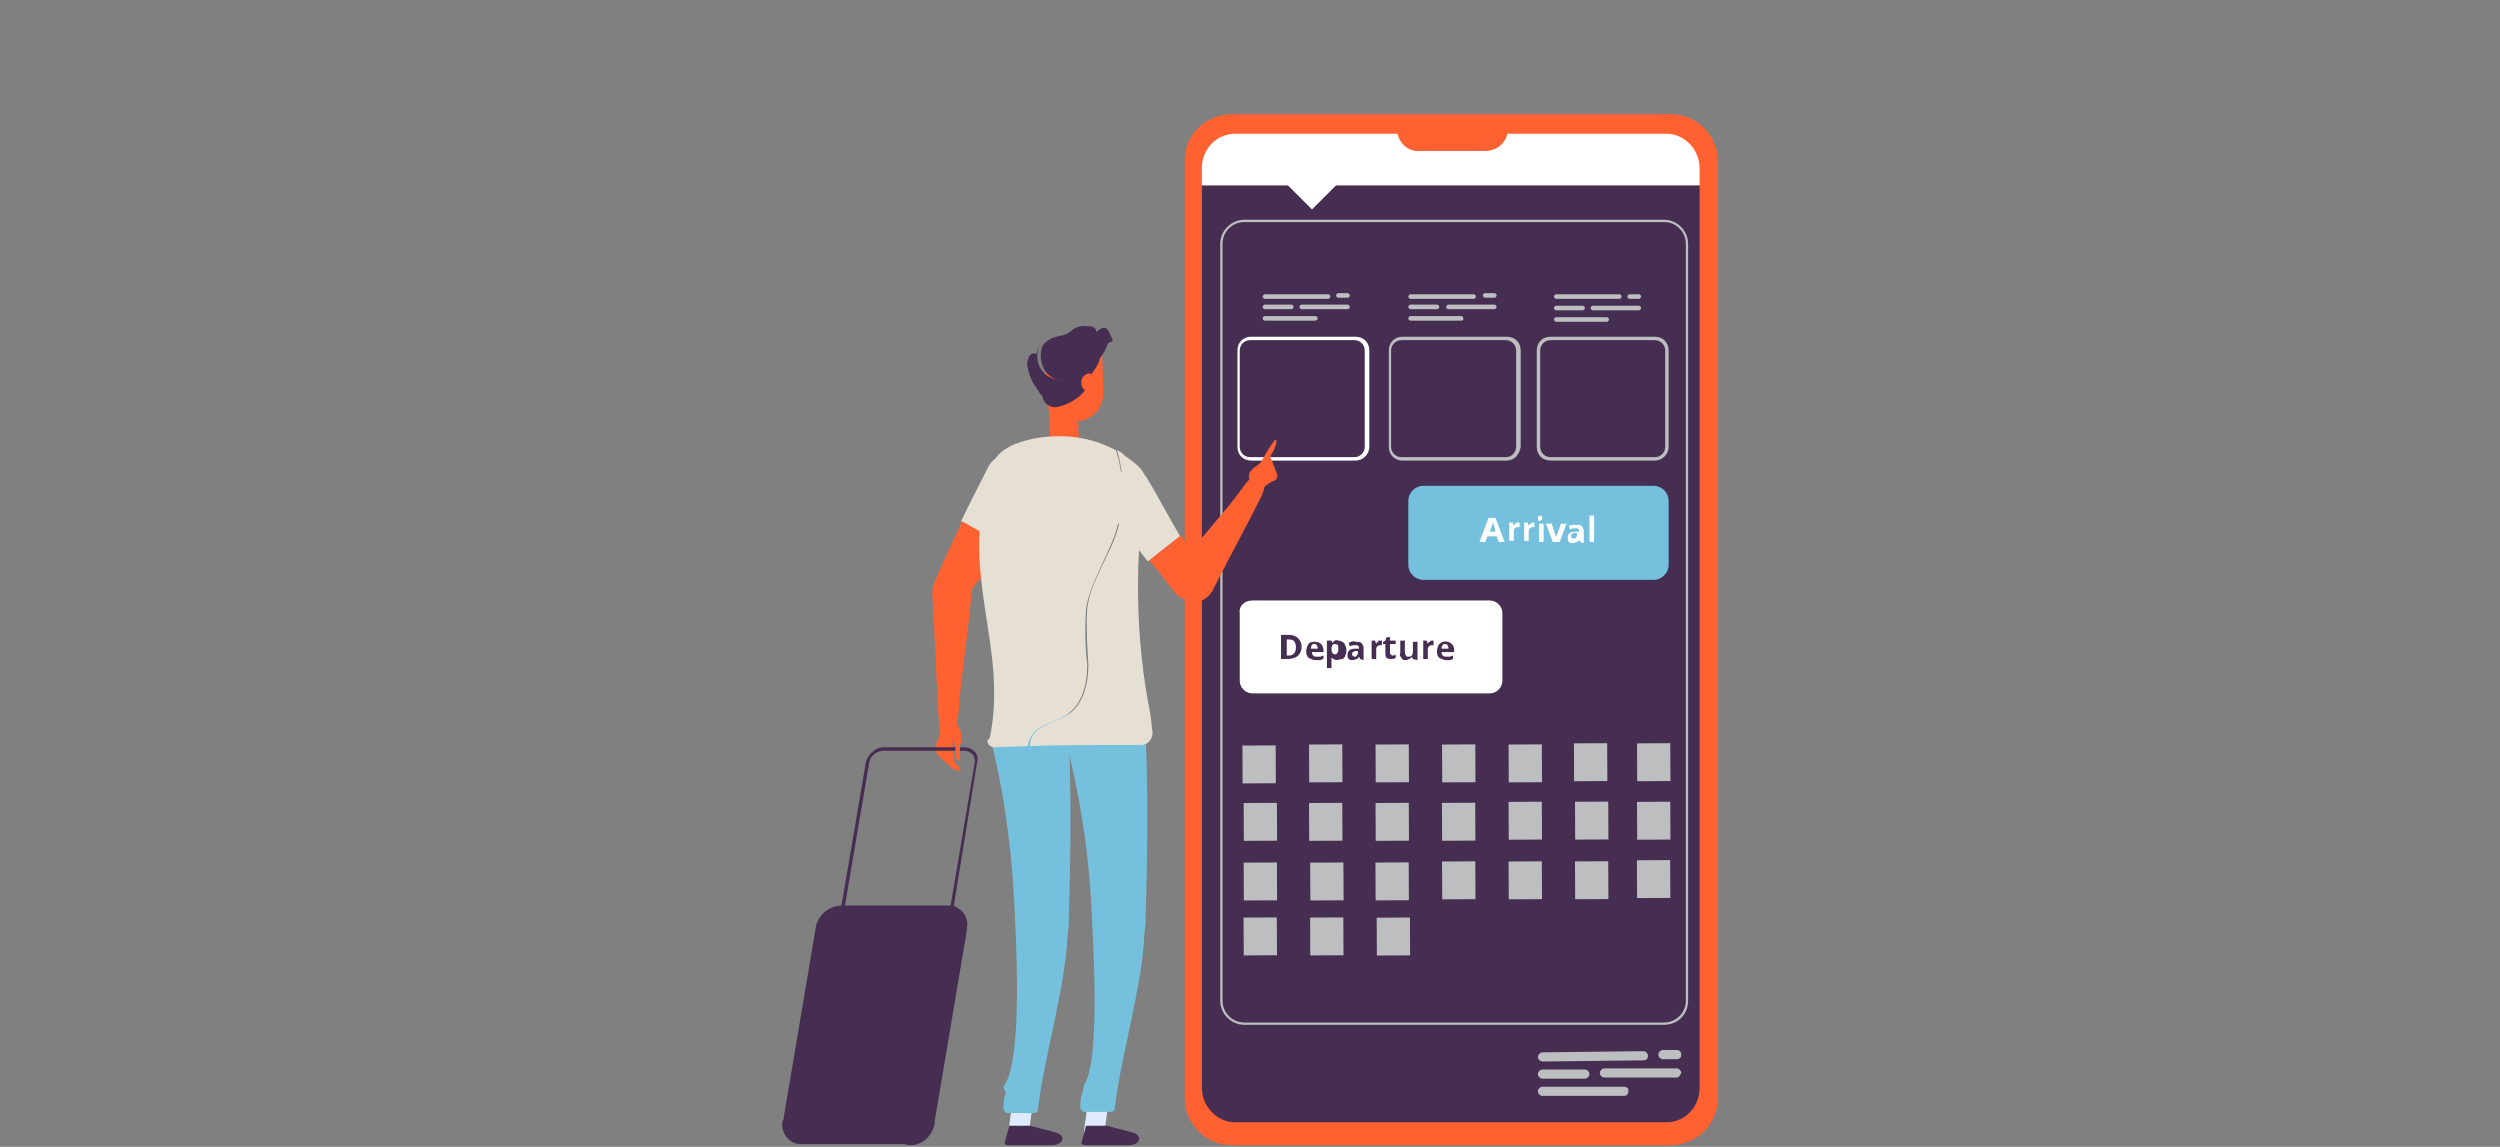 <?xml version="1.0" encoding="utf-8"?>
<!-- Generator: Adobe Illustrator 25.2.0, SVG Export Plug-In . SVG Version: 6.00 Build 0)  -->
<svg version="1.1" id="レイヤー_1" xmlns="http://www.w3.org/2000/svg" xmlns:xlink="http://www.w3.org/1999/xlink" x="0px"
	 y="0px" width="218px" height="100px" viewBox="0 0 218 100" style="enable-background:new 0 0 218 100;" xml:space="preserve">
<rect x="0" y="0" width="218" height="100" fill="#808080" stroke="none"/>
<style type="text/css">
	.st0{fill:#FF6130;}
	.st1{fill:#462D52;}
	.st2{fill:#FFFFFF;}
	.st3{fill:#BCBEC0;}
	.st4{fill:#75C1DD;}
	.st5{fill:#E6E0D4;}
	.st6{fill:#DEEBFF;}
</style>
<g transform="translate(-3859.595 -4200.138)">
	<path class="st0" d="M3967,4210.1h38.3c2.3,0,4.1,1.9,4.1,4.1v81.7c0,2.3-1.9,4.1-4.1,4.1H3967c-2.3,0-4.1-1.9-4.1-4.1v-81.7
		C3962.8,4212,3964.7,4210.1,3967,4210.1z"/>
	<rect x="3964.4" y="4216.3" class="st1" width="43.4" height="74.5"/>
	<path class="st2" d="M4004.9,4211.8h-37.6c-1.6,0-2.9,1.3-2.9,3c0,0,0,0,0,0v1.5h43.4v-1.5
		C4007.8,4213.2,4006.5,4211.8,4004.9,4211.8C4004.9,4211.8,4004.9,4211.8,4004.9,4211.8z"/>
	<path class="st1" d="M3964.4,4295c0,1.6,1.3,3,2.9,3c0,0,0,0,0,0h37.6c1.6,0,2.9-1.3,2.9-3c0,0,0,0,0,0v-4.3h-43.4V4295z"/>
	<path class="st0" d="M3981.4,4211.5c0.1,1,0.9,1.9,2,1.8h5.7c1.1,0,1.9-0.8,2-1.8H3981.4z"/>
	<path class="st3" d="M4002.9,4292.6l-8.8,0.1c-0.2,0-0.4-0.2-0.4-0.4c0-0.2,0.2-0.4,0.4-0.4l0,0l8.8-0.1c0.2,0,0.4,0.2,0.4,0.4
		C4003.3,4292.4,4003.2,4292.6,4002.9,4292.6C4003,4292.6,4002.9,4292.6,4002.9,4292.6L4002.9,4292.6z"/>
	<path class="st3" d="M4005.8,4292.5l-1.2,0c-0.2,0-0.4-0.2-0.4-0.4c0-0.2,0.2-0.4,0.4-0.4c0,0,0,0,0,0l1.2,0c0.2,0,0.4,0.1,0.4,0.4
		C4006.2,4292.4,4006,4292.5,4005.8,4292.5C4005.8,4292.5,4005.8,4292.5,4005.8,4292.5L4005.8,4292.5z"/>
	<path class="st3" d="M3997.8,4294.2l-3.7,0c-0.2,0-0.4-0.2-0.4-0.4c0-0.2,0.2-0.4,0.4-0.4l3.7,0c0.2,0,0.4,0.2,0.4,0.4
		S3998,4294.2,3997.8,4294.2C3997.8,4294.2,3997.8,4294.2,3997.8,4294.2z"/>
	<path class="st3" d="M4005.8,4294.1l-6.3,0c-0.2,0-0.4-0.2-0.4-0.4c0-0.2,0.2-0.4,0.4-0.4l6.3,0c0.2,0,0.4,0.2,0.4,0.4
		C4006.1,4293.9,4006,4294.1,4005.8,4294.1z"/>
	<path class="st3" d="M4001.2,4295.7l-7.1,0c-0.2,0-0.4-0.2-0.4-0.4s0.2-0.4,0.4-0.4c0,0,0,0,0,0l7.1,0c0.2,0,0.4,0.1,0.4,0.3
		C4001.6,4295.5,4001.5,4295.7,4001.2,4295.7C4001.3,4295.7,4001.2,4295.7,4001.2,4295.7z"/>
	<path class="st3" d="M3975.4,4226.2l-5.5,0c-0.1,0-0.2-0.1-0.2-0.2s0.1-0.2,0.2-0.2l5.5,0c0.1,0,0.2,0.1,0.2,0.2
		S3975.5,4226.2,3975.4,4226.2L3975.4,4226.2z"/>
	<path class="st3" d="M3977.1,4226.1l-0.8,0c-0.1,0-0.2-0.1-0.2-0.2s0.1-0.2,0.2-0.2l0,0l0.8,0c0.1,0,0.2,0.1,0.2,0.2
		S3977.2,4226.1,3977.1,4226.1L3977.1,4226.1L3977.1,4226.1z"/>
	<path class="st3" d="M3972.2,4227.1l-2.3,0c-0.1,0-0.2-0.1-0.2-0.2s0.1-0.2,0.2-0.2l2.3,0c0.1,0,0.2,0.1,0.2,0.2
		S3972.3,4227.1,3972.2,4227.1L3972.2,4227.1z"/>
	<path class="st3" d="M3977.1,4227.1l-4,0c-0.1,0-0.2-0.1-0.2-0.2s0.1-0.2,0.2-0.2l4,0c0.1,0,0.2,0.1,0.2,0.2
		S3977.2,4227.1,3977.1,4227.1z"/>
	<path class="st3" d="M3974.3,4228.1l-4.4,0c-0.1,0-0.2-0.1-0.2-0.2s0.1-0.2,0.2-0.2l0,0l4.4,0c0.1,0,0.2,0.1,0.2,0.2
		S3974.4,4228.1,3974.3,4228.1L3974.3,4228.1z"/>
	<path class="st3" d="M3988.1,4226.2l-5.5,0c-0.1,0-0.2-0.1-0.2-0.2s0.1-0.2,0.2-0.2l0,0l5.5,0c0.1,0,0.2,0.1,0.2,0.2
		S3988.2,4226.2,3988.1,4226.2L3988.1,4226.2z"/>
	<path class="st3" d="M3989.9,4226.1l-0.8,0c-0.1,0-0.2-0.1-0.2-0.2s0.1-0.2,0.2-0.2l0.8,0c0.1,0,0.2,0.1,0.2,0.2
		S3990,4226.1,3989.9,4226.1L3989.9,4226.1z"/>
	<path class="st3" d="M3984.9,4227.1l-2.3,0c-0.1,0-0.2-0.1-0.2-0.2s0.1-0.2,0.2-0.2l0,0l2.3,0c0.1,0,0.2,0.1,0.2,0.2
		S3985,4227.1,3984.9,4227.1z"/>
	<path class="st3" d="M3989.9,4227.1l-4,0c-0.1,0-0.2-0.1-0.2-0.2s0.1-0.2,0.2-0.2l4,0c0.1,0,0.2,0.1,0.2,0.2
		S3990,4227.1,3989.9,4227.1L3989.9,4227.1z"/>
	<path class="st3" d="M3987,4228.1l-4.4,0c-0.1,0-0.2-0.1-0.2-0.2s0.1-0.2,0.2-0.2l4.4,0c0.1,0,0.2,0.1,0.2,0.2
		S3987.2,4228.1,3987,4228.1L3987,4228.1z"/>
	<path class="st3" d="M4000.8,4226.2l-5.5,0c-0.1,0-0.2-0.1-0.2-0.2s0.1-0.2,0.2-0.2l5.5,0c0.1,0,0.2,0.1,0.2,0.2
		S4000.9,4226.2,4000.8,4226.2L4000.8,4226.2z"/>
	<path class="st3" d="M4002.5,4226.2l-0.8,0c-0.1,0-0.2-0.1-0.2-0.2c0-0.1,0.1-0.2,0.2-0.2c0,0,0,0,0,0h0.8c0.1,0,0.2,0.1,0.2,0.2
		S4002.6,4226.2,4002.5,4226.2L4002.5,4226.2z"/>
	<path class="st3" d="M3997.6,4227.2l-2.3,0c-0.1,0-0.2-0.1-0.2-0.2s0.1-0.2,0.2-0.2l2.3,0c0.1,0,0.2,0.1,0.2,0.2
		S3997.7,4227.2,3997.6,4227.2z"/>
	<path class="st3" d="M4002.5,4227.2l-4,0c-0.1,0-0.2-0.1-0.2-0.2s0.1-0.2,0.2-0.2l4,0c0.1,0,0.2,0.1,0.2,0.2
		S4002.6,4227.2,4002.5,4227.2L4002.5,4227.2L4002.5,4227.2z"/>
	<path class="st3" d="M3999.7,4228.2l-4.4,0c-0.1,0-0.2-0.1-0.2-0.2s0.1-0.2,0.2-0.2l4.4,0c0.1,0,0.2,0.1,0.2,0.2
		S3999.8,4228.2,3999.7,4228.2z"/>
	<path class="st4" d="M3983.7,4242.5h20.1c0.7,0,1.3,0.6,1.3,1.3v5.6c0,0.7-0.6,1.3-1.3,1.3h-20.1c-0.7,0-1.3-0.6-1.3-1.3v-5.6
		C3982.4,4243.1,3983,4242.5,3983.7,4242.5z"/>
	<path class="st2" d="M3968.8,4252.5h20.7c0.6,0,1.1,0.5,1.1,1.1v5.9c0,0.6-0.5,1.1-1.1,1.1h-20.7c-0.6,0-1.1-0.5-1.1-1.1v-5.9
		C3967.6,4253,3968.1,4252.5,3968.8,4252.5z"/>
	
		<rect x="3967.9" y="4265.1" transform="matrix(1 -4.572747e-03 4.572747e-03 1 -19.469 18.195)" class="st3" width="2.9" height="3.3"/>
	
		<rect x="3973.7" y="4265" transform="matrix(1 -4.999937e-03 4.999937e-03 1 -21.284 19.929)" class="st3" width="2.9" height="3.3"/>
	
		<rect x="3979.5" y="4265" transform="matrix(1 -4.999937e-03 4.999937e-03 1 -21.283 19.958)" class="st3" width="2.9" height="3.3"/>
	
		<rect x="3985.3" y="4265" transform="matrix(1 -4.999937e-03 4.999937e-03 1 -21.283 19.987)" class="st3" width="2.9" height="3.3"/>
	
		<rect x="3991.1" y="4265" transform="matrix(1 -4.999937e-03 4.999937e-03 1 -21.283 20.016)" class="st3" width="2.9" height="3.3"/>
	
		<rect x="3996.8" y="4264.9" transform="matrix(1 -4.999937e-03 4.999937e-03 1 -21.283 20.044)" class="st3" width="2.9" height="3.3"/>
	
		<rect x="3968" y="4270.1" transform="matrix(1 -4.999937e-03 4.999937e-03 1 -21.309 19.9)" class="st3" width="2.9" height="3.3"/>
	
		<rect x="3973.7" y="4270.1" transform="matrix(1 -4.999937e-03 4.999937e-03 1 -21.309 19.929)" class="st3" width="2.9" height="3.3"/>
	
		<rect x="3979.5" y="4270.1" transform="matrix(1 -4.999937e-03 4.999937e-03 1 -21.309 19.958)" class="st3" width="2.9" height="3.3"/>
	
		<rect x="3985.3" y="4270.1" transform="matrix(1 -4.572747e-03 4.572747e-03 1 -19.492 18.275)" class="st3" width="2.9" height="3.3"/>
	
		<rect x="3991.1" y="4270" transform="matrix(1 -4.999937e-03 4.999937e-03 1 -21.308 20.016)" class="st3" width="2.9" height="3.3"/>
	
		<rect x="3996.9" y="4270" transform="matrix(1 -4.572747e-03 4.572747e-03 1 -19.491 18.328)" class="st3" width="2.9" height="3.3"/>
	
		<rect x="3968" y="4275.3" transform="matrix(1 -4.999937e-03 4.999937e-03 1 -21.335 19.9)" class="st3" width="2.9" height="3.3"/>
	
		<rect x="3973.8" y="4275.3" transform="matrix(1 -4.999937e-03 4.999937e-03 1 -21.335 19.929)" class="st3" width="2.9" height="3.3"/>
	
		<rect x="3979.5" y="4275.3" transform="matrix(1 -4.555294e-03 4.555294e-03 1 -19.441 18.179)" class="st3" width="2.9" height="3.3"/>
	
		<rect x="3985.3" y="4275.2" transform="matrix(1 -4.999937e-03 4.999937e-03 1 -21.334 19.987)" class="st3" width="2.9" height="3.3"/>
	
		<rect x="3991.1" y="4275.2" transform="matrix(1 -4.999937e-03 4.999937e-03 1 -21.334 20.016)" class="st3" width="2.9" height="3.3"/>
	
		<rect x="3996.9" y="4275.2" transform="matrix(1 -4.572747e-03 4.572747e-03 1 -19.515 18.328)" class="st3" width="2.9" height="3.3"/>
	
		<rect x="3968" y="4280.1" transform="matrix(1 -4.555294e-03 4.555294e-03 1 -19.463 18.126)" class="st3" width="2.9" height="3.3"/>
	
		<rect x="3973.8" y="4280.1" transform="matrix(1 -4.555294e-03 4.555294e-03 1 -19.463 18.153)" class="st3" width="2.9" height="3.3"/>
	
		<rect x="3979.6" y="4280.1" transform="matrix(1 -4.999937e-03 4.999937e-03 1 -21.359 19.958)" class="st3" width="2.9" height="3.3"/>
	
		<rect x="4002.3" y="4264.9" transform="matrix(1 -4.999937e-03 4.999937e-03 1 -21.282 20.072)" class="st3" width="2.9" height="3.3"/>
	
		<rect x="4002.3" y="4270" transform="matrix(1 -4.999937e-03 4.999937e-03 1 -21.308 20.072)" class="st3" width="2.9" height="3.3"/>
	
		<rect x="4002.3" y="4275.1" transform="matrix(1 -4.555294e-03 4.555294e-03 1 -19.441 18.283)" class="st3" width="2.9" height="3.3"/>
	<path class="st2" d="M3977.8,4240.3h-9.1c-0.7,0-1.2-0.5-1.2-1.2v-8.4c0-0.7,0.5-1.2,1.2-1.2h9.1c0.7,0,1.2,0.5,1.2,1.2v8.4
		C3979,4239.8,3978.4,4240.3,3977.8,4240.3z M3968.6,4229.8c-0.5,0-0.9,0.4-0.9,0.9v8.4c0,0.5,0.4,0.9,0.9,0.9h9.1
		c0.5,0,0.9-0.4,0.9-0.9v-8.4c0-0.5-0.4-0.9-0.9-0.9H3968.6z"/>
	<path class="st3" d="M3991,4240.3h-9.1c-0.7,0-1.2-0.5-1.2-1.2v-8.4c0-0.7,0.5-1.2,1.2-1.2h9.1c0.7,0,1.2,0.5,1.2,1.2v8.4
		C3992.1,4239.8,3991.6,4240.3,3991,4240.3z M3981.8,4229.8c-0.5,0-0.9,0.4-0.9,0.9v8.4c0,0.5,0.4,0.9,0.9,0.9h9.1
		c0.5,0,0.9-0.4,0.9-0.9v-8.4c0-0.5-0.4-0.9-0.9-0.9H3981.8z"/>
	<path class="st3" d="M4003.9,4240.3h-9.1c-0.7,0-1.2-0.5-1.2-1.2v-8.4c0-0.7,0.5-1.2,1.2-1.2h9.1c0.7,0,1.2,0.5,1.2,1.2v8.4
		C4005.1,4239.8,4004.5,4240.3,4003.9,4240.3z M3994.8,4229.8c-0.5,0-0.9,0.4-0.9,0.9v8.4c0,0.5,0.4,0.9,0.9,0.9h9.1
		c0.5,0,0.9-0.4,0.9-0.9v-8.4c0-0.5-0.4-0.9-0.9-0.9H3994.8z"/>
	<path class="st2" d="M3990.3,4247.4l-0.2-0.5h-0.8l-0.2,0.5h-0.5l0.8-2.1h0.6l0.8,2.1H3990.3z M3990,4246.5
		c-0.1-0.5-0.2-0.7-0.2-0.8c0-0.1,0-0.1,0-0.1c0,0.1-0.1,0.4-0.3,0.9H3990z"/>
	<path class="st2" d="M3991.9,4245.7c0.1,0,0.1,0,0.2,0l0,0.4c0,0-0.1,0-0.1,0c-0.1,0-0.2,0-0.3,0.1c-0.1,0.1-0.1,0.2-0.1,0.3v0.8
		h-0.4v-1.6h0.3l0.1,0.3h0c0-0.1,0.1-0.2,0.2-0.2C3991.7,4245.8,3991.8,4245.7,3991.9,4245.7z"/>
	<path class="st2" d="M3993.3,4245.7c0.1,0,0.1,0,0.1,0l0,0.4c0,0-0.1,0-0.1,0c-0.1,0-0.2,0-0.3,0.1c-0.1,0.1-0.1,0.2-0.1,0.3v0.8
		h-0.4v-1.6h0.3l0.1,0.3h0c0-0.1,0.1-0.2,0.2-0.2C3993.1,4245.8,3993.2,4245.7,3993.3,4245.7z"/>
	<path class="st2" d="M3993.7,4245.3c0-0.1,0.1-0.2,0.2-0.2s0.2,0.1,0.2,0.2c0,0.1,0,0.1-0.1,0.2c-0.1,0-0.1,0.1-0.2,0.1
		C3993.8,4245.6,3993.7,4245.5,3993.7,4245.3z M3994.2,4247.4h-0.4v-1.6h0.4V4247.4z"/>
	<path class="st2" d="M3995,4247.4l-0.6-1.6h0.5l0.3,0.9c0,0.1,0.1,0.2,0.1,0.3h0c0-0.1,0-0.2,0.1-0.3l0.3-0.9h0.5l-0.6,1.6H3995z"
		/>
	<path class="st2" d="M3997.4,4247.4l-0.1-0.2h0c-0.1,0.1-0.1,0.2-0.2,0.2c-0.1,0-0.2,0.1-0.3,0.1c-0.1,0-0.3,0-0.4-0.1
		c-0.1-0.1-0.1-0.2-0.1-0.4c0-0.2,0.1-0.3,0.2-0.4c0.2-0.1,0.4-0.1,0.5-0.1l0.3,0v-0.1c0-0.1-0.1-0.2-0.2-0.2c0,0,0,0-0.1,0
		c-0.2,0-0.3,0-0.5,0.1l-0.1-0.3c0.2-0.1,0.4-0.1,0.6-0.1c0.2,0,0.4,0,0.5,0.1c0.1,0.1,0.2,0.3,0.2,0.4v1.1L3997.4,4247.4z
		 M3997.2,4246.6l-0.2,0c-0.1,0-0.2,0-0.3,0.1c-0.1,0-0.1,0.1-0.1,0.2c0,0.1,0.1,0.2,0.2,0.2c0.1,0,0.2,0,0.2-0.1
		c0.1-0.1,0.1-0.1,0.1-0.2V4246.6z"/>
	<path class="st2" d="M3998.6,4247.4h-0.4v-2.3h0.4V4247.4z"/>
	<path class="st1" d="M3973.1,4256.5c0,0.3-0.1,0.6-0.3,0.8c-0.2,0.2-0.6,0.3-0.9,0.3h-0.6v-2.1h0.7c0.3,0,0.6,0.1,0.8,0.3
		C3973,4256,3973.1,4256.3,3973.1,4256.5z M3972.6,4256.6c0-0.5-0.2-0.7-0.6-0.7h-0.2v1.4h0.2
		C3972.4,4257.3,3972.6,4257,3972.6,4256.6z"/>
	<path class="st1" d="M3974.3,4257.7c-0.2,0-0.4-0.1-0.6-0.2c-0.2-0.2-0.2-0.4-0.2-0.6c0-0.2,0.1-0.5,0.2-0.6
		c0.1-0.2,0.4-0.2,0.6-0.2c0.2,0,0.4,0.1,0.5,0.2c0.1,0.1,0.2,0.3,0.2,0.5v0.2h-1c0,0.1,0,0.2,0.1,0.3c0.1,0.1,0.2,0.1,0.3,0.1
		c0.1,0,0.2,0,0.3,0c0.1,0,0.2-0.1,0.3-0.1v0.3c-0.1,0-0.2,0.1-0.3,0.1C3974.5,4257.7,3974.4,4257.7,3974.3,4257.7z M3974.2,4256.3
		c-0.1,0-0.2,0-0.2,0.1c-0.1,0.1-0.1,0.2-0.1,0.3h0.6c0-0.1,0-0.2-0.1-0.3C3974.4,4256.3,3974.3,4256.3,3974.2,4256.3z"/>
	<path class="st1" d="M3976.2,4257.7c-0.2,0-0.3-0.1-0.5-0.2h0c0,0.1,0,0.2,0,0.2v0.7h-0.4v-2.4h0.4l0.1,0.2h0
		c0.1-0.2,0.3-0.3,0.5-0.2c0.2,0,0.3,0.1,0.5,0.2c0.1,0.2,0.2,0.4,0.2,0.6c0,0.2,0,0.3-0.1,0.5c0,0.1-0.1,0.2-0.2,0.3
		C3976.4,4257.6,3976.3,4257.7,3976.2,4257.7z M3976,4256.3c-0.1,0-0.2,0-0.2,0.1c-0.1,0.1-0.1,0.2-0.1,0.3v0c0,0.1,0,0.3,0.1,0.4
		c0.1,0.1,0.2,0.1,0.2,0.1c0.2,0,0.3-0.2,0.3-0.5c0-0.1,0-0.3-0.1-0.4C3976.2,4256.4,3976.1,4256.3,3976,4256.3L3976,4256.3z"/>
	<path class="st1" d="M3978.2,4257.6l-0.1-0.2h0c-0.1,0.1-0.1,0.2-0.2,0.2c-0.1,0-0.2,0.1-0.3,0.1c-0.1,0-0.3,0-0.4-0.1
		c-0.1-0.1-0.1-0.2-0.1-0.4c0-0.2,0.1-0.3,0.2-0.4c0.2-0.1,0.4-0.1,0.5-0.1l0.3,0v-0.1c0-0.1-0.1-0.2-0.2-0.2c0,0,0,0-0.1,0
		c-0.2,0-0.3,0-0.5,0.1l-0.1-0.3c0.2-0.1,0.4-0.2,0.6-0.1c0.2,0,0.4,0,0.5,0.1c0.1,0.1,0.2,0.3,0.2,0.4v1.1L3978.2,4257.6z
		 M3978.1,4256.9l-0.2,0c-0.1,0-0.2,0-0.3,0.1c-0.1,0-0.1,0.1-0.1,0.2c0,0.1,0.1,0.2,0.2,0.2c0.1,0,0.2,0,0.2-0.1
		c0.1-0.1,0.1-0.1,0.1-0.2V4256.9z"/>
	<path class="st1" d="M3979.9,4256c0.1,0,0.1,0,0.2,0l0,0.4c0,0-0.1,0-0.1,0c-0.1,0-0.2,0-0.3,0.1c-0.1,0.1-0.1,0.2-0.1,0.3v0.8
		h-0.4v-1.6h0.3l0.1,0.3h0c0-0.1,0.1-0.2,0.2-0.2C3979.7,4256,3979.8,4256,3979.9,4256z"/>
	<path class="st1" d="M3981,4257.3c0.1,0,0.2,0,0.3-0.1v0.3c-0.1,0.1-0.3,0.1-0.4,0.1c-0.1,0-0.3,0-0.4-0.1
		c-0.1-0.1-0.1-0.3-0.1-0.4v-0.8h-0.2v-0.2l0.2-0.1l0.1-0.3h0.3v0.3h0.5v0.3h-0.5v0.8c0,0.1,0,0.1,0.1,0.1
		C3980.9,4257.3,3981,4257.3,3981,4257.3z"/>
	<path class="st1" d="M3982.8,4257.6l-0.1-0.2h0c0,0.1-0.1,0.1-0.2,0.2c-0.1,0-0.2,0.1-0.3,0.1c-0.2,0-0.3,0-0.4-0.2
		c-0.1-0.1-0.2-0.3-0.1-0.4v-1.1h0.4v1c0,0.1,0,0.2,0.1,0.3c0,0.1,0.1,0.1,0.2,0.1c0.1,0,0.2,0,0.3-0.1c0.1-0.1,0.1-0.3,0.1-0.4
		v-0.8h0.4v1.6L3982.8,4257.6z"/>
	<path class="st1" d="M3984.5,4256c0.1,0,0.1,0,0.1,0l0,0.4c0,0-0.1,0-0.1,0c-0.1,0-0.2,0-0.3,0.1c-0.1,0.1-0.1,0.2-0.1,0.3v0.8
		h-0.4v-1.6h0.3l0.1,0.3h0c0-0.1,0.1-0.2,0.2-0.2C3984.3,4256,3984.4,4256,3984.5,4256z"/>
	<path class="st1" d="M3985.7,4257.7c-0.2,0-0.4-0.1-0.6-0.2c-0.2-0.2-0.2-0.4-0.2-0.6c0-0.2,0.1-0.5,0.2-0.6c0.3-0.3,0.8-0.3,1.1,0
		c0.1,0.1,0.2,0.3,0.2,0.5v0.2h-1.1c0,0.1,0,0.2,0.1,0.3c0.1,0.1,0.2,0.1,0.3,0.1c0.1,0,0.2,0,0.3,0c0.1,0,0.2-0.1,0.3-0.1v0.3
		c-0.1,0-0.2,0.1-0.2,0.1C3985.9,4257.7,3985.8,4257.7,3985.7,4257.7z M3985.6,4256.3c-0.1,0-0.2,0-0.2,0.1
		c-0.1,0.1-0.1,0.2-0.1,0.3h0.6c0-0.1,0-0.2-0.1-0.3C3985.8,4256.3,3985.7,4256.3,3985.6,4256.3z"/>
	<path class="st2" d="M3971.7,4216.1l2.3,2.3l2.3-2.3H3971.7z"/>
	<path class="st3" d="M4004.7,4289.5h-36.6c-1.2,0-2.1-1-2.1-2.1v-66c0-1.2,1-2.1,2.1-2.1h36.6c1.2,0,2.1,1,2.1,2.1v66
		C4006.8,4288.6,4005.9,4289.5,4004.7,4289.5z M3968.1,4219.5c-1,0-1.9,0.8-1.9,1.9v66c0,1,0.8,1.9,1.9,1.9h36.6
		c1,0,1.9-0.8,1.9-1.9v-66c0-1-0.8-1.9-1.9-1.9H3968.1z"/>
	<path class="st0" d="M3951.6,4229.8c-0.6,0.6-0.9,1.4-0.9,2.2l0.1,2.2c-0.1,1.4,0.9,2.6,2.3,2.7s2.6-0.9,2.7-2.3c0-0.2,0-0.4,0-0.6
		l-0.1-3L3951.6,4229.8z"/>
	<path class="st0" d="M3953.2,4240l-1.9,0.1c-0.3,0-0.5-0.2-0.5-0.5c0.5-1.7,0.5-3.6-0.2-5.3c0-0.3,0.2-0.5,0.5-0.5l1.9-0.1
		c0.3,0,0.5,0.2,0.5,0.5l0.2,5.3C3953.6,4239.7,3953.4,4240,3953.2,4240z"/>
	<path class="st1" d="M3954.7,4231.2c-0.5,0.5-1,1-1.6,1.5c-0.3,0.2-0.6,0.4-0.9,0.5c-0.9,0.1-1.7-0.4-2-1.2c-0.2-0.5-0.2-1.1,0-1.7
		c-0.1,0.2-0.2,0.5-0.2,0.7c-0.3-0.1-0.6,0-0.7,0.3c-0.1,0.3-0.2,0.5-0.1,0.8c0.1,0.7,0.4,1.4,0.8,1.9c0.1,0.2,0.3,0.5,0.5,0.7
		c0.1,0.7,0.8,1.1,1.4,0.9c0.9-0.2,1.7-0.7,2.3-1.4c-0.2-0.2-0.3-0.4-0.3-0.6c-0.1-0.4,0.2-0.8,0.6-0.9c0.1,0,0.2,0,0.3,0.1v-0.1
		c0.3-0.4,0.6-0.8,0.7-1.3c0.3-0.4,0.6-0.9,0.7-1.4c-0.3,0.1-0.5,0.2-0.7,0.4C3955.3,4230.5,3955,4230.8,3954.7,4231.2z"/>
	<path class="st1" d="M3956.1,4228.8c-0.2-0.1-0.4-0.1-0.5,0c-0.2,0.1-0.3,0.2-0.4,0.3c0-0.2-0.1-0.3-0.2-0.4
		c-0.1-0.1-0.3-0.1-0.4-0.1c-0.6-0.1-1.2,0-1.6,0.4c-0.2,0.1-0.4,0.3-0.5,0.3c-0.1,0-0.2,0.1-0.4,0.1c-0.4,0.1-0.9,0.2-1.2,0.5
		c-0.2,0.1-0.3,0.3-0.4,0.4c-0.2,0.5-0.2,1.1,0,1.7c0.3,0.9,1.1,1.4,2,1.2c0.3-0.1,0.6-0.3,0.9-0.5c0.6-0.5,1.1-1,1.6-1.5
		c0.3-0.3,0.6-0.6,0.9-0.9c0.2-0.2,0.4-0.3,0.7-0.4c0-0.1,0-0.1,0-0.2C3956.4,4229.4,3956.3,4229,3956.1,4228.8z"/>
	<path class="st5" d="M3950.2,4242.9c1.3-2.3-3.2-4.4-4.4-2.1c-0.9,1.8-1.7,3.3-2.4,4.8l3.7,2.1
		C3948.2,4246,3949.4,4244.2,3950.2,4242.9z"/>
	<path class="st0" d="M3944.3,4251.9c0-0.7,0.7-1,1.2-1.9c0.4-0.6,1.1-1.5,1.7-2.3l-3.7-2.1c-0.8,1.7-1.6,3.4-2.5,5.5
		c-0.1,0.2-0.1,0.5-0.1,0.8H3944.3z"/>
	<path class="st0" d="M3943.3,4263.8c-0.1-0.3-0.2-0.5-0.3-0.7c0.1-0.3,0.2-0.7,0.2-1.1c0.2-2.8,0.9-7.3,1.1-10.1l-2.2-0.8
		c-0.4,0.4-1.3,0.3-1.2,0.9c0.2,3.3,0.3,6.6,0.5,9.9c0,0.5,0.1,1.1,0.1,1.6c0.1,0.3,0.1,0.5,0,0.8c-0.1,0.3-0.2,0.5-0.3,0.8
		c-0.1,0.3,0,0.5,0.1,0.8c0.1,0.1,0.2,0.2,0.3,0.3c0.3,0.3,0.7,0.6,1,0.9c0.1,0.1,0.2,0.2,0.4,0.2c0.1,0,0.2,0.1,0.3,0
		c0.1-0.1,0-0.2-0.1-0.3c-0.2-0.2-0.3-0.3-0.4-0.5c0-0.1,0-0.1,0-0.2l-0.1-1.4c0-0.1,0-0.1,0.1-0.1c0,0,0,0,0,0
		c0.1,0.1,0.1,0.2,0.1,0.3l0.5-0.1l0-0.4C3943.4,4264.2,3943.4,4264,3943.3,4263.8z"/>
	<path class="st5" d="M3959.6,4241.8c-1.3-1.9-4.9,0.6-3.6,2.5c1.4,1.9,2.5,3.3,3.7,4.8l2.8-2.2
		C3961.5,4245.2,3960.5,4243.3,3959.6,4241.8z"/>
	<path class="st0" d="M3965,4249.4c-0.7-1-1.2-0.7-1.9-1.7c-0.2-0.3-0.3-0.5-0.5-0.9l-2.8,2.2c0.8,0.9,1.5,1.9,2.4,3
		c0.5,0.4,1.2,0.7,1.9,0.6C3964,4252.7,3965,4249.4,3965,4249.4z"/>
	<path class="st0" d="M3968,4242.6c-1.4,2-3.8,4.5-5.2,6.5l1.2,3.6c0.5-0.2,1-0.5,1.3-1c1.3-2.6,2.9-5.5,4.2-8.1
		C3970.5,4241.6,3969.3,4240.7,3968,4242.6z"/>
	<path class="st6" d="M3947.5,4299h1.8l0.3-2.2h-1.8L3947.5,4299z"/>
	<path class="st1" d="M3949.4,4298.3l2.3,0.6c0.9,0.3,0.6,1.1-0.4,1.1h-3.8c-0.2,0-0.3-0.1-0.3-0.2l0.4-1.5H3949.4z"/>
	<path class="st4" d="M3951.8,4262.3l0.9-0.1l0,0.3l0,0.2c0.3,4.5,0.3,10.8,0.1,17.3c0,0.5,0,1-0.1,1.5c-0.2,4.9-2,10.4-2.6,15.4
		c0,0.2-0.2,0.3-0.4,0.3h-2.2c-0.2,0-0.4-0.2-0.4-0.4c0-0.5,0-0.9,0.2-1.3c0-0.2-0.2-0.4-0.2-0.6c0.1-0.4,1.7-0.9,1-14.8
		c-0.2-5.1-0.8-10.1-2-15c-0.3-1.1,0.2-2.6,1.3-2.6L3951.8,4262.3z"/>
	<path class="st6" d="M3954.1,4298.9h1.8l0.3-2.2h-1.8L3954.1,4298.9z"/>
	<path class="st1" d="M3956.1,4298.3l2.3,0.6c0.9,0.3,0.6,1.1-0.4,1.1h-3.8c-0.2,0-0.3-0.1-0.3-0.2l0.4-1.5H3956.1z"/>
	<path class="st4" d="M3958.5,4262.2l0.9-0.1l0,0.3l0,0.2c0.3,4.5,0.3,10.8,0.1,17.3c0,0.5,0,1-0.1,1.5c-0.2,4.9-2,10.4-2.6,15.4
		c0,0.2-0.2,0.3-0.4,0.3h-2.2c-0.2,0-0.4-0.2-0.4-0.4c0-0.5,0-0.9,0.2-1.3c0-0.2,0.1-0.4,0.1-0.6c0.1-0.4,1.5-0.9,0.7-14.8
		c-0.2-5.2-1-10.4-2.3-15.4c-0.2-1,0.4-1.9,1.3-2.2c0.1,0,0.2,0,0.3,0L3958.5,4262.2z"/>
	<path class="st0" d="M3969.7,4242.8c0.2-0.3,0.5-0.5,0.7-0.6c0.1-0.1,0.3-0.1,0.4-0.2c0.1-0.1,0.2-0.2,0.2-0.4
		c-0.2-0.5-0.4-1.1-0.6-1.5c-0.1-0.1,0-0.3,0.1-0.4c0.2-0.3,0.3-0.6,0.4-1c0-0.1,0-0.2,0-0.2s-0.2,0-0.2,0.1c-0.6,0.7-1.1,1.9-1.3,2
		c-0.3,0.2-0.6,0.4-0.8,0.7c-0.1,0.1-0.1,0.3-0.1,0.5c0.1,0.2,0.1,0.4,0.2,0.5c0,0.2,0.1,0.3,0.1,0.5c0.1,0.1,0.3,0.2,0.4,0.1
		L3969.7,4242.8z"/>
	<path class="st5" d="M3950.5,4263.5c0.7-0.4,1.6-0.6,2.3-1.1c1.3-0.9,1.7-2.7,1.7-4.3c-0.1-1.6-0.2-3.2-0.1-4.9
		c0.3-2.3,1.7-4.2,2.5-6.4c0.8-2.4,0.8-5,0.1-7.4c0.3,0.1,0.5,0.3,0.7,0.5c0.2,0.5,0.4,1,0.5,1.5c-0.1-0.5-0.3-1-0.5-1.5
		c0.9,0.6,2,1.4,1.8,2.5c-1,6.7-0.9,13.4,0.4,20c0.1,0.5,0.1,1.1,0.2,1.6c0,0.6-0.4,1.1-1,1.1c0,0,0,0,0,0h-3c0,0-5,0-6.7,0.1
		C3949.4,4264.4,3949.9,4263.8,3950.5,4263.5z"/>
	<path class="st5" d="M3945.9,4264.5c1.6-7.6-2.4-13.9-0.3-21.9c0.3-1,0.1-2.7,2.4-3.7h0c1.5-0.6,3.1-0.8,4.7-0.7
		c1.5,0.1,2.9,0.5,4.2,1.2c0.8,2.4,0.7,5-0.1,7.4c-0.8,2.2-2.1,4.1-2.5,6.4c-0.1,1.6-0.1,3.2,0.1,4.9c0,1.6-0.4,3.4-1.7,4.3
		c-0.7,0.5-1.5,0.7-2.3,1.1c-0.6,0.3-1.1,1-1.2,1.7l-2.9,0.1c-0.3,0-0.6-0.2-0.6-0.6C3945.8,4264.6,3945.8,4264.6,3945.9,4264.5
		L3945.9,4264.5z"/>
	<path class="st1" d="M3942.4,4281.4l-0.3,0l2.5-14.8c0-0.2,0-0.5-0.2-0.7c-0.2-0.2-0.5-0.3-0.8-0.3h-6.9c-0.6,0-1.2,0.4-1.3,1
		l-2.5,14.7l-0.3,0l2.5-14.7c0.2-0.7,0.8-1.3,1.6-1.3h6.9c0.4,0,0.7,0.1,1,0.4c0.2,0.2,0.3,0.6,0.2,0.9L3942.4,4281.4z"/>
	<path class="st1" d="M3932.9,4279.1h9.7c0.1,0,0.3,0,0.4,0.1c-0.1,0-0.2,0-0.3,0h0c-1.1,0.1-1.9,0.9-2.1,1.9l-2.8,16.9
		c-0.2,0.8,0.3,1.7,1.1,1.9c0.1,0,0.2,0,0.3,0c0,0,0,0-0.1,0h-9.7c-0.9,0-1.6-0.8-1.6-1.7c0-0.1,0-0.3,0.1-0.4l2.8-16.6
		C3930.8,4280.1,3931.7,4279.2,3932.9,4279.1z"/>
	<path class="st1" d="M3937.6,4298l2.8-16.9c0.2-1,1-1.8,2.1-1.9c0,0,0,0,0,0c0.1,0,0.2,0,0.3,0c0.8,0.2,1.3,1.1,1.1,1.9l0,0.2
		l-2.8,16.6l0,0.2c-0.2,1.1-1.1,1.9-2.1,1.9h0c-0.9,0-1.5-0.8-1.5-1.6C3937.6,4298.2,3937.6,4298.1,3937.6,4298z"/>
	<path class="st0" d="M3942.9,4265.1l0,0.7c0,0.2,0,0.3,0.1,0.5c0,0.1,0.1,0.1,0.1,0.1c0,0,0.1,0,0.2,0c0,0,0-0.1,0-0.1
		c0-0.2,0-0.4,0-0.6l0-0.9l-0.5,0.1C3942.9,4265,3942.9,4265,3942.9,4265.1z"/>
</g>
</svg>
